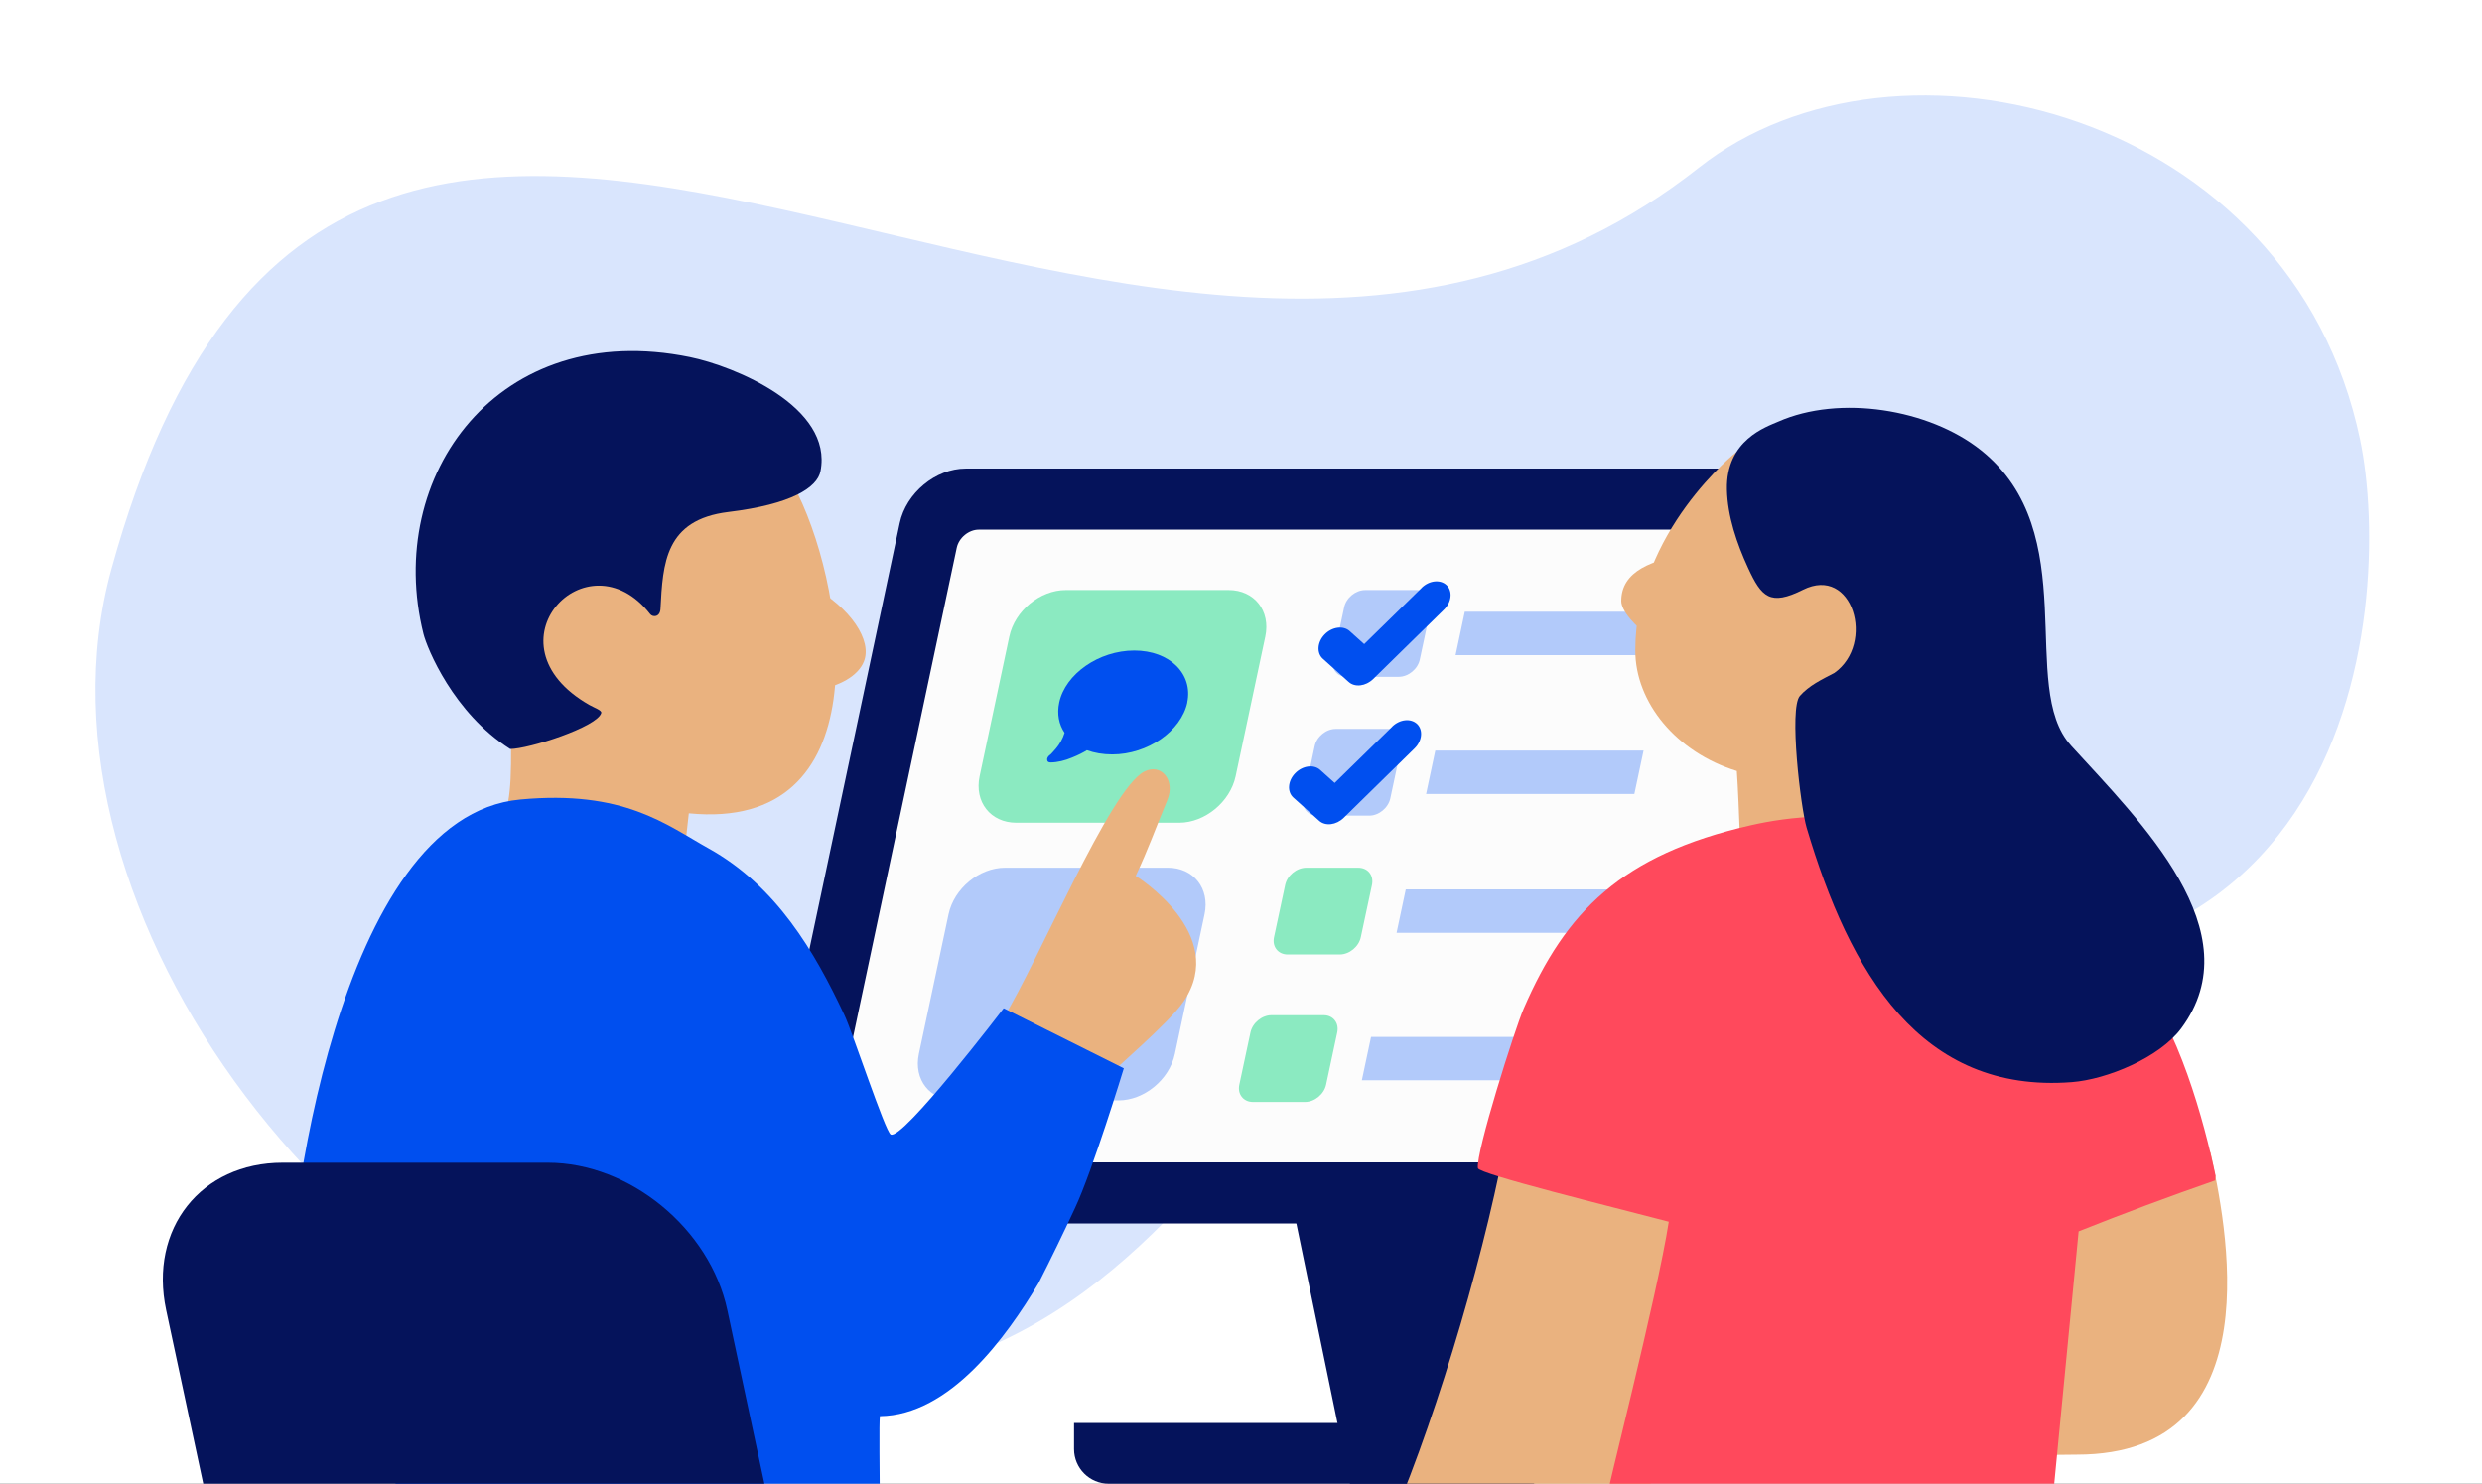 <svg width="286" height="171" viewBox="0 0 286 171" fill="none" xmlns="http://www.w3.org/2000/svg">
<rect x="0" y="0" width="286" height="171" fill="#333333" stroke="none"/>
<g clip-path="url(#clip0_15027_7283)">
<rect width="286" height="171" fill="white"/>
<path d="M199.756 106.434C271.955 127.847 275.912 69.585 271.955 50.663C264.041 12.817 218.548 1.364 195.801 19.291C130.14 71.038 40.524 -34.987 12.831 65.601C1.924 105.215 41.61 156.407 82.557 159.716C150.343 165.194 142.126 89.343 199.756 106.434Z" fill="#D9E5FD"/>
<path d="M212.712 61.214L197.417 133.786C197.159 135.009 195.968 136 194.755 136H94.54C93.327 136 92.553 135.009 92.811 133.786L108.107 61.214C108.365 59.991 109.556 59 110.769 59H210.983C212.196 59 212.97 59.991 212.712 61.214Z" fill="#FCFCFC"/>
<path d="M122.806 68H141.578C144.542 68 146.432 70.4 145.802 73.364L142.383 89.454C141.753 92.418 138.843 94.818 135.879 94.818H117.107C114.143 94.818 112.253 92.418 112.883 89.454L116.302 73.364C116.932 70.4 119.842 68 122.806 68Z" fill="#8BEAC1"/>
<path d="M136.819 80.953C136.108 84.265 132.233 86.947 128.17 86.947C127.07 86.947 126.105 86.773 125.247 86.464C124.885 86.692 124.228 87.041 123.503 87.322C122.739 87.644 121.854 87.872 121.05 87.872C120.849 87.872 120.688 87.792 120.674 87.617C120.621 87.443 120.728 87.242 120.875 87.094L120.942 87.041L121.117 86.893C121.264 86.746 121.452 86.518 121.68 86.263C122.069 85.807 122.458 85.164 122.672 84.453C122.015 83.474 121.774 82.294 122.055 80.966C122.753 77.681 126.614 74.973 130.704 74.973C134.794 74.973 137.503 77.681 136.805 80.966" fill="#004FEF"/>
<path d="M115.806 100H134.578C137.542 100 139.432 102.4 138.802 105.364L135.383 121.455C134.753 124.418 131.843 126.818 128.879 126.818H110.107C107.143 126.818 105.253 124.418 105.883 121.455L109.302 105.364C109.932 102.4 112.842 100 115.806 100Z" fill="#B2CAFA"/>
<path d="M168.787 70.502H198.787L197.727 75.502H167.727L168.787 70.502Z" fill="#B2CAFA"/>
<path d="M157.315 68.002H163.315C164.425 68.002 165.125 68.892 164.885 70.002L163.605 76.002C163.375 77.112 162.285 78.002 161.175 78.002H155.175C154.075 78.002 153.365 77.112 153.605 76.002L154.885 70.002C155.115 68.892 156.205 68.002 157.315 68.002Z" fill="#B2CAFA"/>
<path d="M163.815 67.742C164.695 66.882 165.975 66.752 166.695 67.442C167.405 68.132 167.275 69.392 166.395 70.252L158.235 78.252C157.375 79.092 156.125 79.242 155.405 78.592L152.435 75.922C151.695 75.262 151.785 74.002 152.635 73.122C153.485 72.242 154.785 72.062 155.525 72.732L157.195 74.232L163.825 67.742H163.815Z" fill="#004FEF"/>
<path d="M165.388 86.502H189.388L188.328 91.502H164.328L165.388 86.502Z" fill="#B2CAFA"/>
<path d="M153.917 84.002H159.917C161.027 84.002 161.727 84.892 161.487 86.002L160.207 92.002C159.977 93.102 158.887 94.002 157.777 94.002H151.777C150.677 94.002 149.967 93.102 150.207 92.002L151.487 86.002C151.717 84.892 152.807 84.002 153.917 84.002Z" fill="#B2CAFA"/>
<path d="M160.416 83.742C161.296 82.882 162.576 82.752 163.296 83.442C164.006 84.132 163.876 85.392 162.996 86.252L154.836 94.252C153.976 95.092 152.726 95.242 152.006 94.592L149.036 91.922C148.296 91.252 148.386 90.002 149.236 89.122C150.086 88.242 151.386 88.062 152.126 88.732L153.796 90.232L160.426 83.742H160.416Z" fill="#004FEF"/>
<path d="M161.986 102.502H189.986L188.926 107.502H160.926L161.986 102.502Z" fill="#B2CAFA"/>
<path d="M150.518 100.002H156.518C157.628 100.002 158.328 100.902 158.088 102.002L156.808 108.002C156.578 109.102 155.488 110.002 154.378 110.002H148.378C147.278 110.002 146.568 109.102 146.808 108.002L148.088 102.002C148.318 100.902 149.408 100.002 150.518 100.002Z" fill="#8BEAC1"/>
<path d="M157.986 119.5H178.986L177.926 124.5H156.926L157.986 119.5Z" fill="#B2CAFA"/>
<path d="M146.518 117H152.518C153.628 117 154.328 117.9 154.088 119L152.808 125C152.578 126.1 151.488 127 150.378 127H144.378C143.278 127 142.568 126.1 142.808 125L144.088 119C144.318 117.9 145.408 117 146.518 117Z" fill="#8BEAC1"/>
<path d="M209.835 63.135L195.273 131.865C195.027 133.023 193.893 133.961 192.738 133.961H97.329C96.175 133.961 95.438 133.023 95.683 131.865L110.246 63.135C110.491 61.977 111.625 61.039 112.78 61.039H208.189C209.344 61.039 210.08 61.977 209.835 63.135ZM212.677 54H111.275C107.811 54 104.409 56.814 103.673 60.289L87.903 134.711C87.167 138.186 89.377 141 92.841 141H194.249C197.713 141 201.114 138.186 201.851 134.711L217.62 60.289C218.357 56.814 216.147 54 212.682 54" fill="#05135B"/>
<path d="M123.762 164H176.762V171H127.762C125.553 171 123.762 169.209 123.762 167V164Z" fill="#05135B"/>
<path d="M175.955 138L181.296 163.941C182.1 167.841 179.689 171 175.909 171H155.557L148.762 138H175.955Z" fill="#05135B"/>
<path d="M186.816 69.262C186.816 71.457 192.789 76.431 197.716 75.826C202.643 75.221 204.955 69.477 204.66 67.071C204.364 64.666 200.131 63.206 195.203 63.811C190.276 64.416 186.816 65.867 186.816 69.262Z" fill="#EAB27F"/>
<path d="M254.708 132.794C256.332 140.421 262.377 167.646 239.315 167.646C236.441 167.646 232.197 167.809 227.602 167.809L234.547 139.662L254.708 132.792V132.794Z" fill="#EAB27F"/>
<path d="M200.147 52.044C205.403 54.306 214.629 59.511 216.7 60.312C217.161 60.489 215.894 81.605 215.5 82.957C214.769 85.467 216.687 100.78 217.266 103.716C215.35 103.896 202.627 103.339 200.738 103.716C200.713 103.04 200.386 92.213 200.134 88.857C193.129 86.692 188.434 80.936 188.434 74.963C188.434 61.2 200.147 52.044 200.147 52.044Z" fill="#EAB27F"/>
<path d="M173.821 129.572C177.321 130.77 199.203 134.932 199.995 136.029C200.995 137.413 189.887 174.249 187.5 177.5C178.025 177.473 169.972 175.027 160.5 175C165.84 162.43 171.508 143.088 173.824 129.569L173.821 129.572Z" fill="#EAB27F"/>
<path d="M246.033 112.406C251.045 118.254 253.984 129.303 255.301 135.493L255.253 136.042C249.935 137.893 244.69 139.849 239.521 141.909L236.425 173.934C219.483 174.386 201.954 173.363 184.992 173.315C184.828 173.188 191.002 149.219 192.292 140.799C185.761 139.083 170.4 135.306 170.3 134.63C170.033 132.861 174.547 118.605 175.584 116.213C180.422 105.066 186.824 98.527 201.717 95.117C210.394 93.131 228.469 91.913 246.035 112.406H246.033Z" fill="#FF495C"/>
<path d="M238.638 85.921C246.634 94.693 259.62 107.371 251.342 118.518C248.857 121.864 242.82 124.398 238.721 124.713C221.304 126.052 213.159 112.164 208.179 95.396C207.488 93.066 206.131 81.66 207.398 80.205C208.436 79.015 209.933 78.304 211.375 77.553C216.135 74.185 213.491 65.099 207.753 67.971C203.966 69.867 202.975 68.812 201.426 65.444C200.134 62.639 199.061 59.493 198.991 56.417C198.861 50.684 203.586 49.178 204.899 48.596C211.969 45.47 222.295 47.129 228.26 51.884C240.205 61.405 232.476 79.158 238.638 85.916V85.921Z" fill="#05135B"/>
<path d="M91.954 56.956C97.754 68.906 101.252 95.887 79.372 93.733L78.382 102.613C69.197 106.487 57.512 103.28 57.156 96.442C58.132 94.231 58.824 93.056 58.886 88.051C59.039 75.163 57.472 65.227 57.769 64.862C57.944 64.647 85.279 43.197 91.956 56.954L91.954 56.956Z" fill="#EAB27F"/>
<path d="M136.398 115.404C134.657 117.996 128.078 123.428 127.824 123.979L115.578 117.395C119.647 110.842 127.888 90.923 131.865 88.917C133.814 87.934 135.459 89.918 134.513 92.2C133.039 95.755 132.401 97.665 130.867 100.945C130.867 100.945 141.64 107.61 136.401 115.404H136.398Z" fill="#EAB27F"/>
<path d="M94.544 54.314C94.174 56.171 91.248 58.117 83.937 59.005C76.626 59.893 76.382 64.929 76.108 70.166C76.056 71.156 75.214 71.151 74.925 70.781C67.642 61.458 55.616 74.204 67.893 81.235C68.469 81.566 69.367 81.863 69.283 82.167C68.843 83.78 60.916 86.32 58.788 86.32C52.232 82.167 49.206 74.698 48.794 73.049C44.246 54.859 57.408 36.626 79.502 41.157C84.616 42.204 96.027 46.888 94.544 54.314Z" fill="#05135B"/>
<path d="M81.664 97.783C89.431 102.106 93.846 109.599 97.329 117.039C98.243 118.991 101.995 130.382 102.635 130.745C103.966 131.501 115.654 116.199 115.654 116.199C120.266 118.507 124.88 120.814 129.498 123.121C129.498 123.121 125.866 135.014 123.865 139.243C122.521 142.145 121.123 145.026 119.67 147.882C115.945 154.117 109.448 163.114 101.392 163.208C101.177 164.448 101.699 185.847 101.16 191.375C91.039 201.002 54.011 207.588 45.355 196.625C45.493 191.427 45.585 169.907 45.585 169.907C45.585 169.907 33 162.111 33 152.704C33 140.853 38.848 94.112 59.945 92.141C71.926 91.021 76.756 95.051 81.664 97.783Z" fill="#004FEF"/>
<path d="M99.554 76.221C98.204 79.636 90.818 80.905 86.205 78.348C81.592 75.791 81.6 69.214 82.849 66.961C84.097 64.709 88.849 64.956 93.462 67.513C98.075 70.07 100.5 73.826 99.554 76.221Z" fill="#EAB27F"/>
<path d="M63.133 134C72.549 134 81.807 141.604 83.809 150.981L92.869 193.434C94.871 202.811 88.859 210.415 79.444 210.415H48.882C39.467 210.415 30.209 202.811 28.207 193.434L19.146 150.981C17.145 141.604 23.157 134 32.572 134H63.133Z" fill="#05135B"/>
</g>
<defs>
<clipPath id="clip0_15027_7283">
<rect width="286" height="171" fill="white"/>
</clipPath>
</defs>
</svg>
